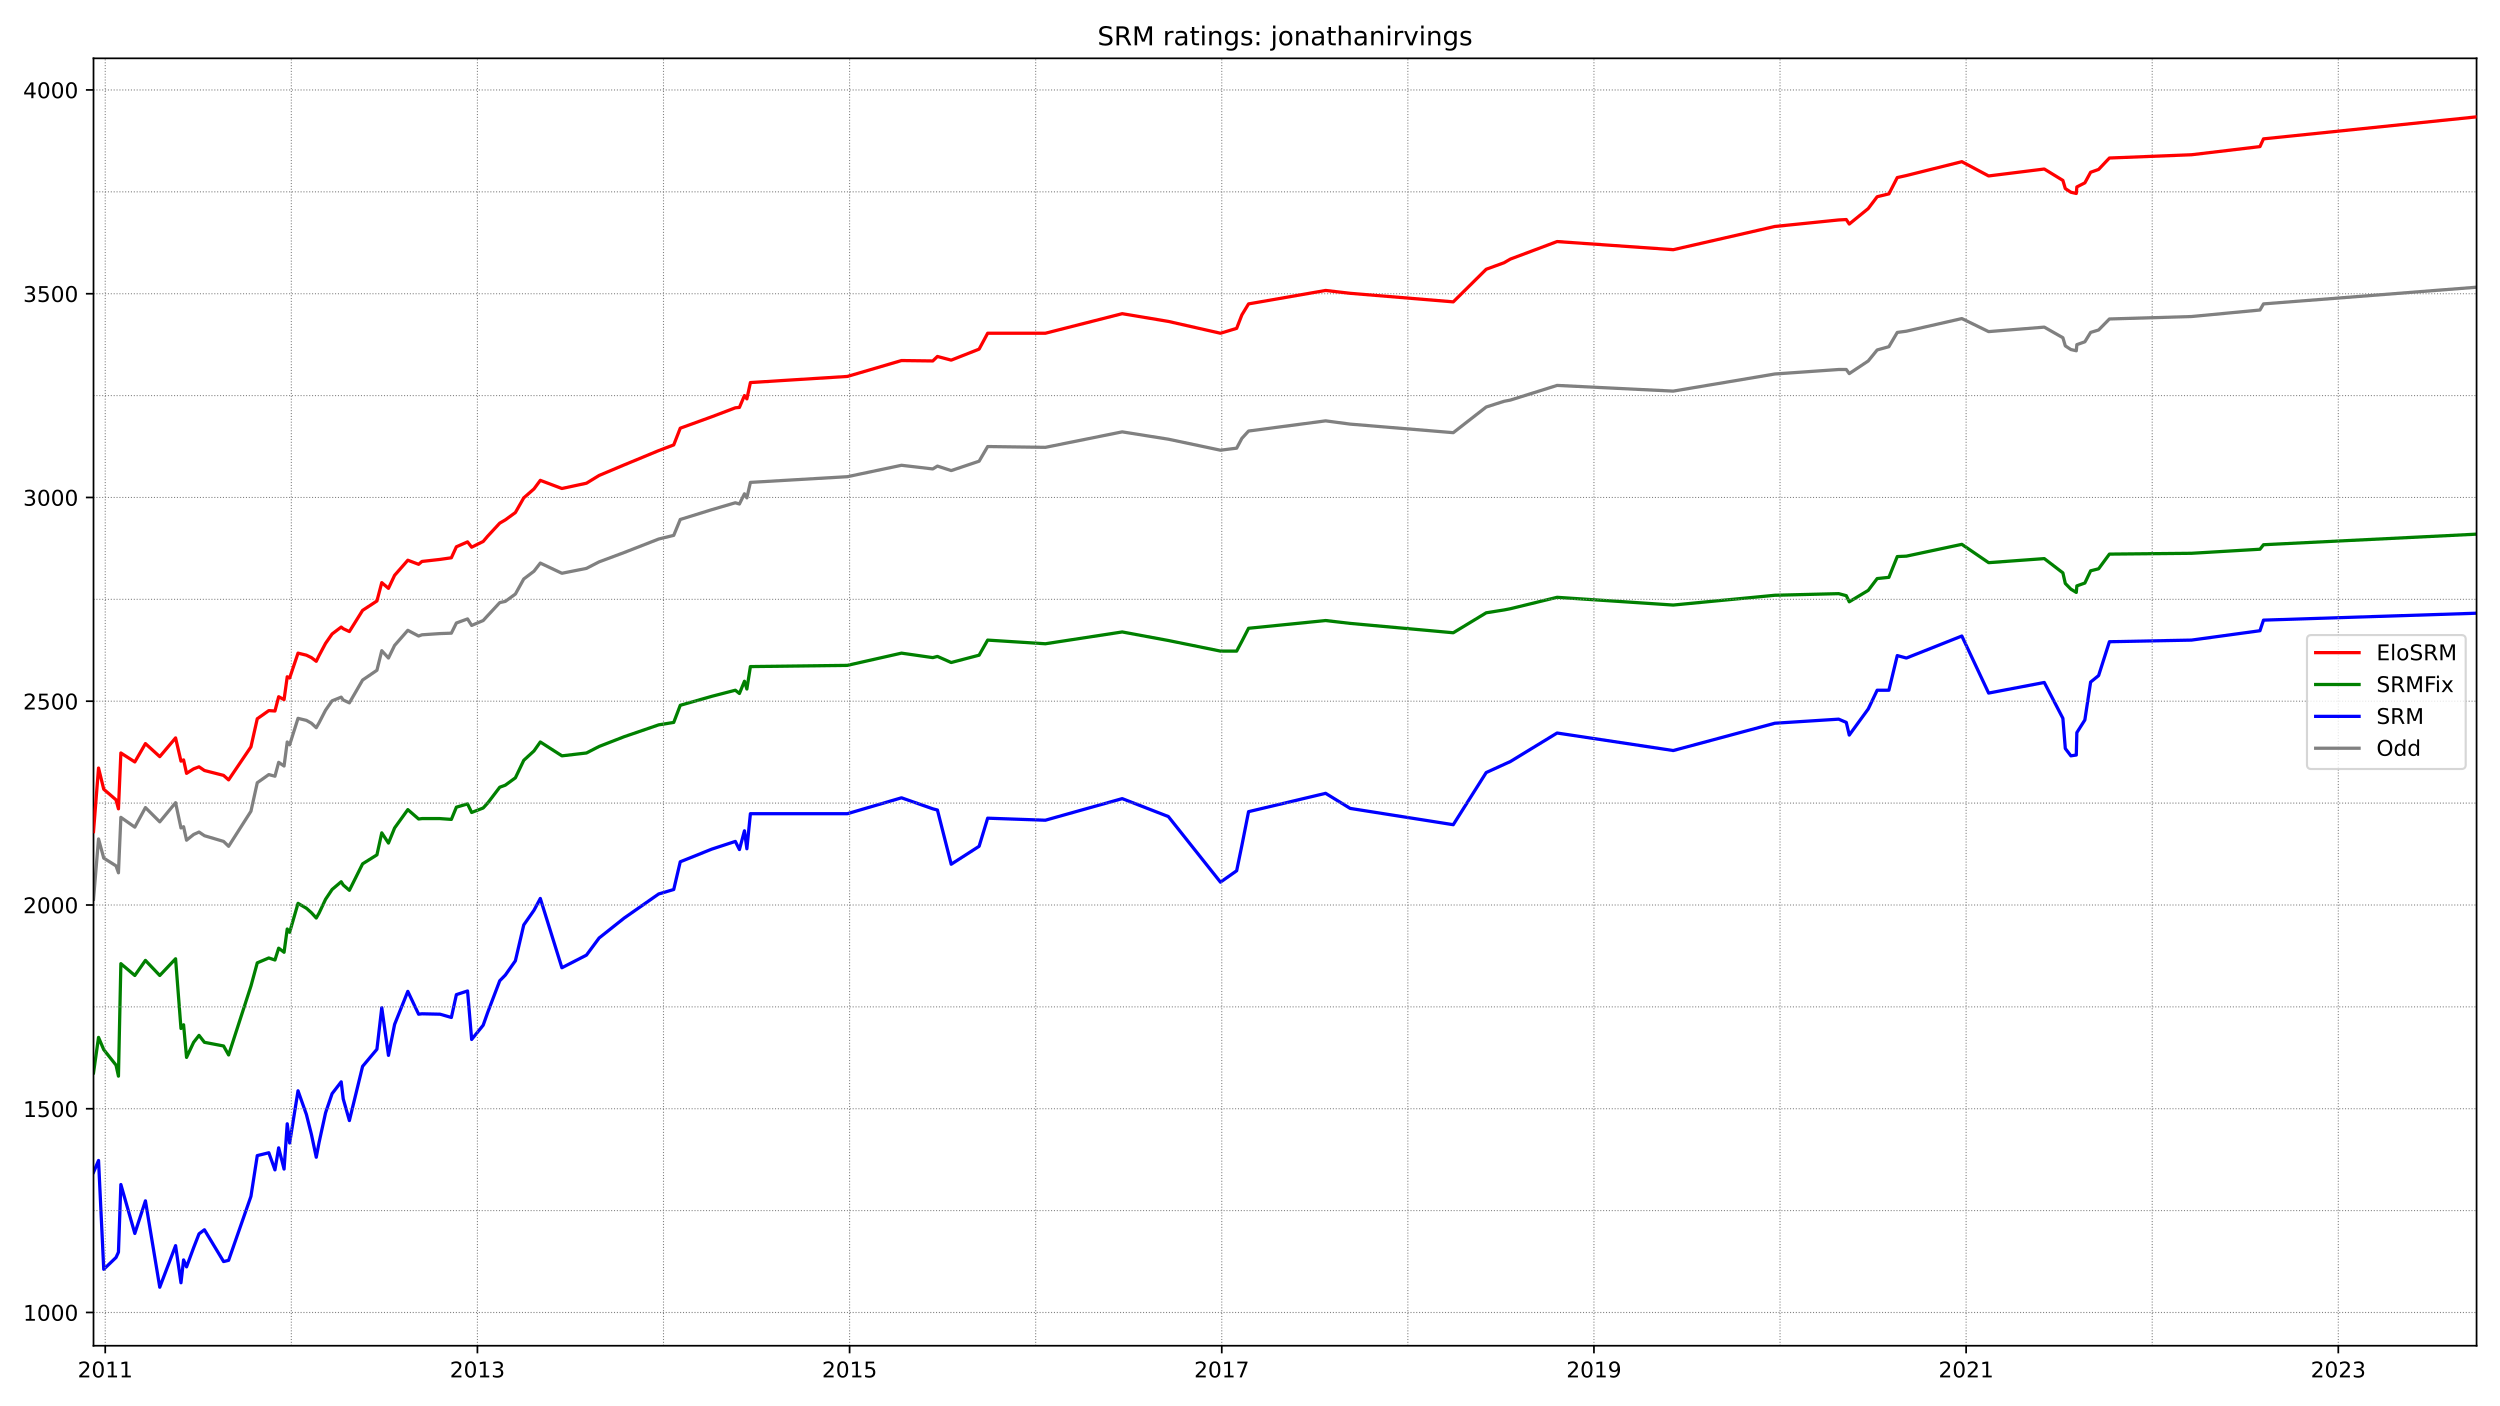 <?xml version="1.0" encoding="utf-8" standalone="no"?>
<!DOCTYPE svg PUBLIC "-//W3C//DTD SVG 1.1//EN"
  "http://www.w3.org/Graphics/SVG/1.1/DTD/svg11.dtd">
<!-- Created with matplotlib (https://matplotlib.org/) -->
<svg height="648pt" version="1.1" viewBox="0 0 1152 648" width="1152pt" xmlns="http://www.w3.org/2000/svg" xmlns:xlink="http://www.w3.org/1999/xlink">
 <defs>
  <style type="text/css">*{stroke-linecap:butt;stroke-linejoin:round;}</style>
 </defs>
 <g id="figure_1">
  <g id="patch_1">
   <path d="M 0 648 
L 1152 648 
L 1152 0 
L 0 0 
z
" style="fill:#ffffff;"/>
  </g>
  <g id="axes_1">
   <g id="patch_2">
    <path d="M 43.09 620.12 
L 1141.2 620.12 
L 1141.2 26.88 
L 43.09 26.88 
z
" style="fill:#ffffff;"/>
   </g>
   <g id="line2d_1">
    <path clip-path="url(#p633b535209)" d="M 43.09 414.386 
L 45.405 386.595 
L 47.806 395.42 
L 53.466 398.988 
L 54.58 402.181 
L 55.695 376.642 
L 62.126 381.149 
L 67.014 372.135 
L 73.617 378.708 
L 80.906 369.882 
L 83.392 381.525 
L 84.593 380.961 
L 85.965 387.158 
L 89.223 384.529 
L 91.71 383.402 
L 94.197 385.092 
L 103.029 387.721 
L 105.344 389.975 
L 115.634 373.825 
L 118.55 360.681 
L 123.866 356.925 
L 126.696 357.676 
L 128.411 351.292 
L 130.898 352.982 
L 132.355 341.903 
L 133.47 343.217 
L 137.329 331.011 
L 141.188 331.95 
L 143.503 333.265 
L 145.732 335.33 
L 147.019 333.077 
L 150.02 327.256 
L 153.021 322.937 
L 157.223 321.247 
L 158.166 322.561 
L 160.996 323.876 
L 167.084 313.36 
L 173.687 308.853 
L 175.916 299.84 
L 179.003 303.22 
L 181.833 297.398 
L 187.921 290.45 
L 192.895 293.079 
L 194.438 292.516 
L 202.756 291.953 
L 207.987 291.765 
L 210.302 287.07 
L 215.447 285.193 
L 217.333 288.197 
L 222.65 285.944 
L 224.708 283.69 
L 230.281 277.681 
L 232.854 277.118 
L 237.484 273.738 
L 241.343 266.79 
L 246.059 263.222 
L 248.975 259.466 
L 258.922 264.161 
L 270.241 261.908 
L 276.072 258.903 
L 287.648 254.584 
L 303.512 248.387 
L 310.457 246.697 
L 313.459 239.374 
L 327.95 234.867 
L 338.841 231.675 
L 340.727 232.238 
L 343.042 227.544 
L 344.157 229.421 
L 345.786 222.286 
L 390.462 219.657 
L 415.415 214.399 
L 429.821 216.089 
L 431.965 214.774 
L 438.31 216.84 
L 451.173 212.521 
L 455.117 205.761 
L 481.699 206.136 
L 517.114 199.001 
L 538.38 202.381 
L 562.39 207.451 
L 569.85 206.512 
L 572.251 202.005 
L 575.338 198.625 
L 610.838 193.931 
L 622.157 195.433 
L 669.663 199.376 
L 684.84 187.546 
L 693.072 184.917 
L 695.988 184.354 
L 717.511 177.594 
L 771.019 180.223 
L 817.838 172.336 
L 847.25 170.27 
L 850.766 170.27 
L 852.138 172.148 
L 860.884 166.327 
L 865 161.257 
L 870.403 159.754 
L 874.261 153.182 
L 878.463 152.619 
L 904.016 146.797 
L 916.364 152.806 
L 942.004 150.741 
L 950.579 155.623 
L 951.693 159.379 
L 954.266 161.069 
L 956.753 161.632 
L 957.01 158.815 
L 960.697 157.501 
L 963.355 153.182 
L 967.042 152.055 
L 972.016 146.985 
L 1009.832 145.858 
L 1041.387 142.854 
L 1043.017 140.037 
L 1141.2 132.338 
" style="fill:none;stroke:#808080;stroke-linecap:square;stroke-width:1.5;"/>
   </g>
   <g id="line2d_2">
    <path clip-path="url(#p633b535209)" d="M 43.09 540.2 
L 45.405 534.754 
L 47.806 584.892 
L 53.466 579.446 
L 54.58 577.005 
L 55.695 545.834 
L 62.126 568.367 
L 67.014 553.345 
L 73.617 593.155 
L 80.906 574.001 
L 83.392 591.089 
L 84.593 580.573 
L 85.965 583.765 
L 89.223 574.94 
L 91.71 568.555 
L 94.197 566.677 
L 103.029 581.324 
L 105.344 580.761 
L 115.634 551.279 
L 118.55 532.501 
L 123.866 531.187 
L 126.696 539.073 
L 128.411 528.933 
L 130.898 538.698 
L 132.355 517.854 
L 133.47 526.68 
L 137.329 502.644 
L 141.188 513.535 
L 143.503 522.736 
L 145.732 533.252 
L 147.019 526.492 
L 150.02 512.784 
L 153.021 503.958 
L 157.223 498.513 
L 158.166 506.399 
L 160.996 516.352 
L 167.084 491.377 
L 173.687 483.49 
L 175.916 464.336 
L 179.003 486.307 
L 181.833 472.035 
L 187.921 456.825 
L 192.895 467.341 
L 194.438 467.153 
L 202.756 467.341 
L 207.987 468.843 
L 210.302 458.327 
L 215.447 456.637 
L 217.333 478.983 
L 222.65 472.411 
L 224.708 466.59 
L 230.281 451.943 
L 232.854 449.314 
L 237.484 442.741 
L 241.343 426.217 
L 246.059 419.456 
L 248.975 414.011 
L 258.922 445.934 
L 270.241 440.112 
L 276.072 432.226 
L 287.648 423.024 
L 303.512 411.945 
L 310.457 409.88 
L 313.459 397.11 
L 327.95 391.289 
L 338.841 387.721 
L 340.727 391.477 
L 343.042 382.839 
L 344.157 391.101 
L 345.786 374.952 
L 390.462 374.952 
L 415.415 367.629 
L 429.821 372.699 
L 431.965 373.262 
L 438.31 398.237 
L 451.173 389.975 
L 455.117 377.018 
L 481.699 377.957 
L 517.114 368.004 
L 538.38 376.267 
L 562.39 406.5 
L 569.85 401.242 
L 572.251 389.599 
L 575.338 374.013 
L 610.838 365.563 
L 622.157 372.511 
L 669.663 380.022 
L 684.84 355.986 
L 693.072 352.231 
L 695.988 350.916 
L 717.511 337.771 
L 771.019 345.846 
L 817.838 333.265 
L 847.25 331.387 
L 850.766 332.889 
L 852.138 338.71 
L 860.884 326.692 
L 865 318.054 
L 870.403 318.054 
L 874.261 302.093 
L 878.463 303.22 
L 904.016 293.079 
L 916.364 319.369 
L 942.004 314.486 
L 950.579 331.011 
L 951.693 344.907 
L 954.266 348.287 
L 956.753 347.912 
L 957.01 337.584 
L 960.697 331.762 
L 963.355 314.299 
L 967.042 311.294 
L 972.016 295.708 
L 1009.832 294.957 
L 1041.387 290.638 
L 1043.017 285.756 
L 1141.2 282.564 
" style="fill:none;stroke:#0000ff;stroke-linecap:square;stroke-width:1.5;"/>
   </g>
   <g id="matplotlib.axis_1">
    <g id="xtick_1">
     <g id="line2d_3">
      <defs>
       <path d="M 0 0 
L 0 3.5 
" id="mef8e10a428" style="stroke:#000000;stroke-width:0.8;"/>
      </defs>
      <g>
       <use style="stroke:#000000;stroke-width:0.8;" x="48.492" xlink:href="#mef8e10a428" y="620.12"/>
      </g>
     </g>
     <g id="text_1">
      <!-- 2011 -->
      <g transform="translate(35.767 634.718)scale(0.1 -0.1)">
       <defs>
        <path d="M 19.188 8.297 
L 53.609 8.297 
L 53.609 0 
L 7.328 0 
L 7.328 8.297 
Q 12.938 14.109 22.625 23.891 
Q 32.328 33.688 34.812 36.531 
Q 39.547 41.844 41.422 45.531 
Q 43.312 49.219 43.312 52.781 
Q 43.312 58.594 39.234 62.25 
Q 35.156 65.922 28.609 65.922 
Q 23.969 65.922 18.812 64.312 
Q 13.672 62.703 7.812 59.422 
L 7.812 69.391 
Q 13.766 71.781 18.938 73 
Q 24.125 74.219 28.422 74.219 
Q 39.75 74.219 46.484 68.547 
Q 53.219 62.891 53.219 53.422 
Q 53.219 48.922 51.531 44.891 
Q 49.859 40.875 45.406 35.406 
Q 44.188 33.984 37.641 27.219 
Q 31.109 20.453 19.188 8.297 
z
" id="DejaVuSans-50"/>
        <path d="M 31.781 66.406 
Q 24.172 66.406 20.328 58.906 
Q 16.5 51.422 16.5 36.375 
Q 16.5 21.391 20.328 13.891 
Q 24.172 6.391 31.781 6.391 
Q 39.453 6.391 43.281 13.891 
Q 47.125 21.391 47.125 36.375 
Q 47.125 51.422 43.281 58.906 
Q 39.453 66.406 31.781 66.406 
z
M 31.781 74.219 
Q 44.047 74.219 50.516 64.516 
Q 56.984 54.828 56.984 36.375 
Q 56.984 17.969 50.516 8.266 
Q 44.047 -1.422 31.781 -1.422 
Q 19.531 -1.422 13.062 8.266 
Q 6.594 17.969 6.594 36.375 
Q 6.594 54.828 13.062 64.516 
Q 19.531 74.219 31.781 74.219 
z
" id="DejaVuSans-48"/>
        <path d="M 12.406 8.297 
L 28.516 8.297 
L 28.516 63.922 
L 10.984 60.406 
L 10.984 69.391 
L 28.422 72.906 
L 38.281 72.906 
L 38.281 8.297 
L 54.391 8.297 
L 54.391 0 
L 12.406 0 
z
" id="DejaVuSans-49"/>
       </defs>
       <use xlink:href="#DejaVuSans-50"/>
       <use x="63.623" xlink:href="#DejaVuSans-48"/>
       <use x="127.246" xlink:href="#DejaVuSans-49"/>
       <use x="190.869" xlink:href="#DejaVuSans-49"/>
      </g>
     </g>
    </g>
    <g id="xtick_2">
     <g id="line2d_4">
      <g>
       <use style="stroke:#000000;stroke-width:0.8;" x="219.992" xlink:href="#mef8e10a428" y="620.12"/>
      </g>
     </g>
     <g id="text_2">
      <!-- 2013 -->
      <g transform="translate(207.267 634.718)scale(0.1 -0.1)">
       <defs>
        <path d="M 40.578 39.312 
Q 47.656 37.797 51.625 33 
Q 55.609 28.219 55.609 21.188 
Q 55.609 10.406 48.188 4.484 
Q 40.766 -1.422 27.094 -1.422 
Q 22.516 -1.422 17.656 -0.516 
Q 12.797 0.391 7.625 2.203 
L 7.625 11.719 
Q 11.719 9.328 16.594 8.109 
Q 21.484 6.891 26.812 6.891 
Q 36.078 6.891 40.938 10.547 
Q 45.797 14.203 45.797 21.188 
Q 45.797 27.641 41.281 31.266 
Q 36.766 34.906 28.719 34.906 
L 20.219 34.906 
L 20.219 43.016 
L 29.109 43.016 
Q 36.375 43.016 40.234 45.922 
Q 44.094 48.828 44.094 54.297 
Q 44.094 59.906 40.109 62.906 
Q 36.141 65.922 28.719 65.922 
Q 24.656 65.922 20.016 65.031 
Q 15.375 64.156 9.812 62.312 
L 9.812 71.094 
Q 15.438 72.656 20.344 73.438 
Q 25.25 74.219 29.594 74.219 
Q 40.828 74.219 47.359 69.109 
Q 53.906 64.016 53.906 55.328 
Q 53.906 49.266 50.438 45.094 
Q 46.969 40.922 40.578 39.312 
z
" id="DejaVuSans-51"/>
       </defs>
       <use xlink:href="#DejaVuSans-50"/>
       <use x="63.623" xlink:href="#DejaVuSans-48"/>
       <use x="127.246" xlink:href="#DejaVuSans-49"/>
       <use x="190.869" xlink:href="#DejaVuSans-51"/>
      </g>
     </g>
    </g>
    <g id="xtick_3">
     <g id="line2d_5">
      <g>
       <use style="stroke:#000000;stroke-width:0.8;" x="391.491" xlink:href="#mef8e10a428" y="620.12"/>
      </g>
     </g>
     <g id="text_3">
      <!-- 2015 -->
      <g transform="translate(378.766 634.718)scale(0.1 -0.1)">
       <defs>
        <path d="M 10.797 72.906 
L 49.516 72.906 
L 49.516 64.594 
L 19.828 64.594 
L 19.828 46.734 
Q 21.969 47.469 24.109 47.828 
Q 26.266 48.188 28.422 48.188 
Q 40.625 48.188 47.75 41.5 
Q 54.891 34.812 54.891 23.391 
Q 54.891 11.625 47.562 5.094 
Q 40.234 -1.422 26.906 -1.422 
Q 22.312 -1.422 17.547 -0.641 
Q 12.797 0.141 7.719 1.703 
L 7.719 11.625 
Q 12.109 9.234 16.797 8.062 
Q 21.484 6.891 26.703 6.891 
Q 35.156 6.891 40.078 11.328 
Q 45.016 15.766 45.016 23.391 
Q 45.016 31 40.078 35.438 
Q 35.156 39.891 26.703 39.891 
Q 22.75 39.891 18.812 39.016 
Q 14.891 38.141 10.797 36.281 
z
" id="DejaVuSans-53"/>
       </defs>
       <use xlink:href="#DejaVuSans-50"/>
       <use x="63.623" xlink:href="#DejaVuSans-48"/>
       <use x="127.246" xlink:href="#DejaVuSans-49"/>
       <use x="190.869" xlink:href="#DejaVuSans-53"/>
      </g>
     </g>
    </g>
    <g id="xtick_4">
     <g id="line2d_6">
      <g>
       <use style="stroke:#000000;stroke-width:0.8;" x="562.99" xlink:href="#mef8e10a428" y="620.12"/>
      </g>
     </g>
     <g id="text_4">
      <!-- 2017 -->
      <g transform="translate(550.265 634.718)scale(0.1 -0.1)">
       <defs>
        <path d="M 8.203 72.906 
L 55.078 72.906 
L 55.078 68.703 
L 28.609 0 
L 18.312 0 
L 43.219 64.594 
L 8.203 64.594 
z
" id="DejaVuSans-55"/>
       </defs>
       <use xlink:href="#DejaVuSans-50"/>
       <use x="63.623" xlink:href="#DejaVuSans-48"/>
       <use x="127.246" xlink:href="#DejaVuSans-49"/>
       <use x="190.869" xlink:href="#DejaVuSans-55"/>
      </g>
     </g>
    </g>
    <g id="xtick_5">
     <g id="line2d_7">
      <g>
       <use style="stroke:#000000;stroke-width:0.8;" x="734.489" xlink:href="#mef8e10a428" y="620.12"/>
      </g>
     </g>
     <g id="text_5">
      <!-- 2019 -->
      <g transform="translate(721.764 634.718)scale(0.1 -0.1)">
       <defs>
        <path d="M 10.984 1.516 
L 10.984 10.5 
Q 14.703 8.734 18.5 7.812 
Q 22.312 6.891 25.984 6.891 
Q 35.75 6.891 40.891 13.453 
Q 46.047 20.016 46.781 33.406 
Q 43.953 29.203 39.594 26.953 
Q 35.25 24.703 29.984 24.703 
Q 19.047 24.703 12.672 31.312 
Q 6.297 37.938 6.297 49.422 
Q 6.297 60.641 12.938 67.422 
Q 19.578 74.219 30.609 74.219 
Q 43.266 74.219 49.922 64.516 
Q 56.594 54.828 56.594 36.375 
Q 56.594 19.141 48.406 8.859 
Q 40.234 -1.422 26.422 -1.422 
Q 22.703 -1.422 18.891 -0.688 
Q 15.094 0.047 10.984 1.516 
z
M 30.609 32.422 
Q 37.25 32.422 41.125 36.953 
Q 45.016 41.5 45.016 49.422 
Q 45.016 57.281 41.125 61.844 
Q 37.25 66.406 30.609 66.406 
Q 23.969 66.406 20.094 61.844 
Q 16.219 57.281 16.219 49.422 
Q 16.219 41.5 20.094 36.953 
Q 23.969 32.422 30.609 32.422 
z
" id="DejaVuSans-57"/>
       </defs>
       <use xlink:href="#DejaVuSans-50"/>
       <use x="63.623" xlink:href="#DejaVuSans-48"/>
       <use x="127.246" xlink:href="#DejaVuSans-49"/>
       <use x="190.869" xlink:href="#DejaVuSans-57"/>
      </g>
     </g>
    </g>
    <g id="xtick_6">
     <g id="line2d_8">
      <g>
       <use style="stroke:#000000;stroke-width:0.8;" x="905.989" xlink:href="#mef8e10a428" y="620.12"/>
      </g>
     </g>
     <g id="text_6">
      <!-- 2021 -->
      <g transform="translate(893.264 634.718)scale(0.1 -0.1)">
       <use xlink:href="#DejaVuSans-50"/>
       <use x="63.623" xlink:href="#DejaVuSans-48"/>
       <use x="127.246" xlink:href="#DejaVuSans-50"/>
       <use x="190.869" xlink:href="#DejaVuSans-49"/>
      </g>
     </g>
    </g>
    <g id="xtick_7">
     <g id="line2d_9">
      <g>
       <use style="stroke:#000000;stroke-width:0.8;" x="1077.488" xlink:href="#mef8e10a428" y="620.12"/>
      </g>
     </g>
     <g id="text_7">
      <!-- 2023 -->
      <g transform="translate(1064.763 634.718)scale(0.1 -0.1)">
       <use xlink:href="#DejaVuSans-50"/>
       <use x="63.623" xlink:href="#DejaVuSans-48"/>
       <use x="127.246" xlink:href="#DejaVuSans-50"/>
       <use x="190.869" xlink:href="#DejaVuSans-51"/>
      </g>
     </g>
    </g>
   </g>
   <g id="matplotlib.axis_2">
    <g id="ytick_1">
     <g id="line2d_10">
      <defs>
       <path d="M 0 0 
L -3.5 0 
" id="m7d82affe97" style="stroke:#000000;stroke-width:0.8;"/>
      </defs>
      <g>
       <use style="stroke:#000000;stroke-width:0.8;" x="43.09" xlink:href="#m7d82affe97" y="604.797"/>
      </g>
     </g>
     <g id="text_8">
      <!-- 1000 -->
      <g transform="translate(10.64 608.596)scale(0.1 -0.1)">
       <use xlink:href="#DejaVuSans-49"/>
       <use x="63.623" xlink:href="#DejaVuSans-48"/>
       <use x="127.246" xlink:href="#DejaVuSans-48"/>
       <use x="190.869" xlink:href="#DejaVuSans-48"/>
      </g>
     </g>
    </g>
    <g id="ytick_2">
     <g id="line2d_11">
      <g>
       <use style="stroke:#000000;stroke-width:0.8;" x="43.09" xlink:href="#m7d82affe97" y="510.906"/>
      </g>
     </g>
     <g id="text_9">
      <!-- 1500 -->
      <g transform="translate(10.64 514.705)scale(0.1 -0.1)">
       <use xlink:href="#DejaVuSans-49"/>
       <use x="63.623" xlink:href="#DejaVuSans-53"/>
       <use x="127.246" xlink:href="#DejaVuSans-48"/>
       <use x="190.869" xlink:href="#DejaVuSans-48"/>
      </g>
     </g>
    </g>
    <g id="ytick_3">
     <g id="line2d_12">
      <g>
       <use style="stroke:#000000;stroke-width:0.8;" x="43.09" xlink:href="#m7d82affe97" y="417.015"/>
      </g>
     </g>
     <g id="text_10">
      <!-- 2000 -->
      <g transform="translate(10.64 420.815)scale(0.1 -0.1)">
       <use xlink:href="#DejaVuSans-50"/>
       <use x="63.623" xlink:href="#DejaVuSans-48"/>
       <use x="127.246" xlink:href="#DejaVuSans-48"/>
       <use x="190.869" xlink:href="#DejaVuSans-48"/>
      </g>
     </g>
    </g>
    <g id="ytick_4">
     <g id="line2d_13">
      <g>
       <use style="stroke:#000000;stroke-width:0.8;" x="43.09" xlink:href="#m7d82affe97" y="323.124"/>
      </g>
     </g>
     <g id="text_11">
      <!-- 2500 -->
      <g transform="translate(10.64 326.924)scale(0.1 -0.1)">
       <use xlink:href="#DejaVuSans-50"/>
       <use x="63.623" xlink:href="#DejaVuSans-53"/>
       <use x="127.246" xlink:href="#DejaVuSans-48"/>
       <use x="190.869" xlink:href="#DejaVuSans-48"/>
      </g>
     </g>
    </g>
    <g id="ytick_5">
     <g id="line2d_14">
      <g>
       <use style="stroke:#000000;stroke-width:0.8;" x="43.09" xlink:href="#m7d82affe97" y="229.234"/>
      </g>
     </g>
     <g id="text_12">
      <!-- 3000 -->
      <g transform="translate(10.64 233.033)scale(0.1 -0.1)">
       <use xlink:href="#DejaVuSans-51"/>
       <use x="63.623" xlink:href="#DejaVuSans-48"/>
       <use x="127.246" xlink:href="#DejaVuSans-48"/>
       <use x="190.869" xlink:href="#DejaVuSans-48"/>
      </g>
     </g>
    </g>
    <g id="ytick_6">
     <g id="line2d_15">
      <g>
       <use style="stroke:#000000;stroke-width:0.8;" x="43.09" xlink:href="#m7d82affe97" y="135.343"/>
      </g>
     </g>
     <g id="text_13">
      <!-- 3500 -->
      <g transform="translate(10.64 139.142)scale(0.1 -0.1)">
       <use xlink:href="#DejaVuSans-51"/>
       <use x="63.623" xlink:href="#DejaVuSans-53"/>
       <use x="127.246" xlink:href="#DejaVuSans-48"/>
       <use x="190.869" xlink:href="#DejaVuSans-48"/>
      </g>
     </g>
    </g>
    <g id="ytick_7">
     <g id="line2d_16">
      <g>
       <use style="stroke:#000000;stroke-width:0.8;" x="43.09" xlink:href="#m7d82affe97" y="41.452"/>
      </g>
     </g>
     <g id="text_14">
      <!-- 4000 -->
      <g transform="translate(10.64 45.251)scale(0.1 -0.1)">
       <defs>
        <path d="M 37.797 64.312 
L 12.891 25.391 
L 37.797 25.391 
z
M 35.203 72.906 
L 47.609 72.906 
L 47.609 25.391 
L 58.016 25.391 
L 58.016 17.188 
L 47.609 17.188 
L 47.609 0 
L 37.797 0 
L 37.797 17.188 
L 4.891 17.188 
L 4.891 26.703 
z
" id="DejaVuSans-52"/>
       </defs>
       <use xlink:href="#DejaVuSans-52"/>
       <use x="63.623" xlink:href="#DejaVuSans-48"/>
       <use x="127.246" xlink:href="#DejaVuSans-48"/>
       <use x="190.869" xlink:href="#DejaVuSans-48"/>
      </g>
     </g>
    </g>
   </g>
   <g id="line2d_17">
    <path clip-path="url(#p633b535209)" d="M 43.09 494.381 
L 45.405 478.044 
L 47.806 483.678 
L 53.466 490.814 
L 54.58 495.884 
L 55.695 444.056 
L 62.126 449.502 
L 67.014 442.554 
L 73.617 449.502 
L 80.906 441.802 
L 83.392 473.913 
L 84.593 472.223 
L 85.965 487.246 
L 89.223 480.298 
L 91.71 477.105 
L 94.197 480.298 
L 103.029 481.988 
L 105.344 486.119 
L 115.634 454.384 
L 118.55 443.68 
L 123.866 441.427 
L 126.696 442.366 
L 128.411 436.92 
L 130.898 438.798 
L 132.355 428.094 
L 133.47 429.597 
L 137.329 416.264 
L 141.188 418.518 
L 143.503 420.583 
L 145.732 423.024 
L 147.019 420.771 
L 150.02 414.386 
L 153.021 409.88 
L 157.223 406.312 
L 158.166 407.814 
L 160.996 410.255 
L 167.084 398.049 
L 173.687 393.918 
L 175.916 383.778 
L 179.003 388.472 
L 181.833 381.525 
L 187.921 373.074 
L 192.895 377.393 
L 194.438 377.206 
L 202.756 377.206 
L 207.987 377.581 
L 210.302 371.948 
L 215.447 370.445 
L 217.333 374.389 
L 222.65 372.323 
L 224.708 370.07 
L 230.281 362.746 
L 232.854 361.807 
L 237.484 358.427 
L 241.343 350.353 
L 246.059 346.034 
L 248.975 341.903 
L 258.922 348.287 
L 270.241 346.973 
L 276.072 343.968 
L 287.648 339.461 
L 303.512 334.016 
L 310.457 332.889 
L 313.459 325.002 
L 327.95 320.871 
L 338.841 318.054 
L 340.727 319.557 
L 343.042 313.923 
L 344.157 317.491 
L 345.786 307.163 
L 390.462 306.6 
L 415.415 300.966 
L 429.821 303.032 
L 431.965 302.468 
L 438.31 305.285 
L 451.173 301.905 
L 455.117 294.957 
L 481.699 296.647 
L 517.114 291.202 
L 538.38 295.145 
L 562.39 300.027 
L 569.85 300.027 
L 572.251 295.521 
L 575.338 289.512 
L 610.838 285.944 
L 622.157 287.258 
L 669.663 291.577 
L 684.84 282.376 
L 693.072 281.061 
L 695.988 280.498 
L 717.511 275.24 
L 771.019 278.808 
L 817.838 274.301 
L 847.25 273.55 
L 850.766 274.489 
L 852.138 277.306 
L 860.884 272.048 
L 865 266.602 
L 870.403 266.039 
L 874.261 256.462 
L 878.463 256.274 
L 904.016 250.828 
L 916.364 259.279 
L 942.004 257.401 
L 950.579 263.973 
L 951.693 268.856 
L 954.266 271.484 
L 956.753 272.987 
L 957.01 269.982 
L 960.697 268.668 
L 963.355 263.034 
L 967.042 262.095 
L 972.016 255.335 
L 1009.832 254.96 
L 1041.387 253.082 
L 1043.017 251.016 
L 1141.2 246.134 
" style="fill:none;stroke:#008000;stroke-linecap:square;stroke-width:1.5;"/>
   </g>
   <g id="line2d_18">
    <path clip-path="url(#p633b535209)" d="M 43.09 604.797 
L 1141.2 604.797 
" style="fill:none;stroke:#808080;stroke-dasharray:0.5,0.825;stroke-dashoffset:0;stroke-width:0.5;"/>
   </g>
   <g id="line2d_19">
    <path clip-path="url(#p633b535209)" d="M 43.09 557.852 
L 1141.2 557.852 
" style="fill:none;stroke:#808080;stroke-dasharray:0.5,0.825;stroke-dashoffset:0;stroke-width:0.5;"/>
   </g>
   <g id="line2d_20">
    <path clip-path="url(#p633b535209)" d="M 43.09 510.906 
L 1141.2 510.906 
" style="fill:none;stroke:#808080;stroke-dasharray:0.5,0.825;stroke-dashoffset:0;stroke-width:0.5;"/>
   </g>
   <g id="line2d_21">
    <path clip-path="url(#p633b535209)" d="M 43.09 463.961 
L 1141.2 463.961 
" style="fill:none;stroke:#808080;stroke-dasharray:0.5,0.825;stroke-dashoffset:0;stroke-width:0.5;"/>
   </g>
   <g id="line2d_22">
    <path clip-path="url(#p633b535209)" d="M 43.09 417.015 
L 1141.2 417.015 
" style="fill:none;stroke:#808080;stroke-dasharray:0.5,0.825;stroke-dashoffset:0;stroke-width:0.5;"/>
   </g>
   <g id="line2d_23">
    <path clip-path="url(#p633b535209)" d="M 43.09 370.07 
L 1141.2 370.07 
" style="fill:none;stroke:#808080;stroke-dasharray:0.5,0.825;stroke-dashoffset:0;stroke-width:0.5;"/>
   </g>
   <g id="line2d_24">
    <path clip-path="url(#p633b535209)" d="M 43.09 323.124 
L 1141.2 323.124 
" style="fill:none;stroke:#808080;stroke-dasharray:0.5,0.825;stroke-dashoffset:0;stroke-width:0.5;"/>
   </g>
   <g id="line2d_25">
    <path clip-path="url(#p633b535209)" d="M 43.09 276.179 
L 1141.2 276.179 
" style="fill:none;stroke:#808080;stroke-dasharray:0.5,0.825;stroke-dashoffset:0;stroke-width:0.5;"/>
   </g>
   <g id="line2d_26">
    <path clip-path="url(#p633b535209)" d="M 43.09 229.234 
L 1141.2 229.234 
" style="fill:none;stroke:#808080;stroke-dasharray:0.5,0.825;stroke-dashoffset:0;stroke-width:0.5;"/>
   </g>
   <g id="line2d_27">
    <path clip-path="url(#p633b535209)" d="M 43.09 182.288 
L 1141.2 182.288 
" style="fill:none;stroke:#808080;stroke-dasharray:0.5,0.825;stroke-dashoffset:0;stroke-width:0.5;"/>
   </g>
   <g id="line2d_28">
    <path clip-path="url(#p633b535209)" d="M 43.09 135.343 
L 1141.2 135.343 
" style="fill:none;stroke:#808080;stroke-dasharray:0.5,0.825;stroke-dashoffset:0;stroke-width:0.5;"/>
   </g>
   <g id="line2d_29">
    <path clip-path="url(#p633b535209)" d="M 43.09 88.397 
L 1141.2 88.397 
" style="fill:none;stroke:#808080;stroke-dasharray:0.5,0.825;stroke-dashoffset:0;stroke-width:0.5;"/>
   </g>
   <g id="line2d_30">
    <path clip-path="url(#p633b535209)" d="M 43.09 41.452 
L 1141.2 41.452 
" style="fill:none;stroke:#808080;stroke-dasharray:0.5,0.825;stroke-dashoffset:0;stroke-width:0.5;"/>
   </g>
   <g id="line2d_31">
    <path clip-path="url(#p633b535209)" d="M 48.492 620.12 
L 48.492 26.88 
" style="fill:none;stroke:#808080;stroke-dasharray:0.5,0.825;stroke-dashoffset:0;stroke-width:0.5;"/>
   </g>
   <g id="line2d_32">
    <path clip-path="url(#p633b535209)" d="M 134.242 620.12 
L 134.242 26.88 
" style="fill:none;stroke:#808080;stroke-dasharray:0.5,0.825;stroke-dashoffset:0;stroke-width:0.5;"/>
   </g>
   <g id="line2d_33">
    <path clip-path="url(#p633b535209)" d="M 219.992 620.12 
L 219.992 26.88 
" style="fill:none;stroke:#808080;stroke-dasharray:0.5,0.825;stroke-dashoffset:0;stroke-width:0.5;"/>
   </g>
   <g id="line2d_34">
    <path clip-path="url(#p633b535209)" d="M 305.741 620.12 
L 305.741 26.88 
" style="fill:none;stroke:#808080;stroke-dasharray:0.5,0.825;stroke-dashoffset:0;stroke-width:0.5;"/>
   </g>
   <g id="line2d_35">
    <path clip-path="url(#p633b535209)" d="M 391.491 620.12 
L 391.491 26.88 
" style="fill:none;stroke:#808080;stroke-dasharray:0.5,0.825;stroke-dashoffset:0;stroke-width:0.5;"/>
   </g>
   <g id="line2d_36">
    <path clip-path="url(#p633b535209)" d="M 477.24 620.12 
L 477.24 26.88 
" style="fill:none;stroke:#808080;stroke-dasharray:0.5,0.825;stroke-dashoffset:0;stroke-width:0.5;"/>
   </g>
   <g id="line2d_37">
    <path clip-path="url(#p633b535209)" d="M 562.99 620.12 
L 562.99 26.88 
" style="fill:none;stroke:#808080;stroke-dasharray:0.5,0.825;stroke-dashoffset:0;stroke-width:0.5;"/>
   </g>
   <g id="line2d_38">
    <path clip-path="url(#p633b535209)" d="M 648.74 620.12 
L 648.74 26.88 
" style="fill:none;stroke:#808080;stroke-dasharray:0.5,0.825;stroke-dashoffset:0;stroke-width:0.5;"/>
   </g>
   <g id="line2d_39">
    <path clip-path="url(#p633b535209)" d="M 734.489 620.12 
L 734.489 26.88 
" style="fill:none;stroke:#808080;stroke-dasharray:0.5,0.825;stroke-dashoffset:0;stroke-width:0.5;"/>
   </g>
   <g id="line2d_40">
    <path clip-path="url(#p633b535209)" d="M 820.239 620.12 
L 820.239 26.88 
" style="fill:none;stroke:#808080;stroke-dasharray:0.5,0.825;stroke-dashoffset:0;stroke-width:0.5;"/>
   </g>
   <g id="line2d_41">
    <path clip-path="url(#p633b535209)" d="M 905.989 620.12 
L 905.989 26.88 
" style="fill:none;stroke:#808080;stroke-dasharray:0.5,0.825;stroke-dashoffset:0;stroke-width:0.5;"/>
   </g>
   <g id="line2d_42">
    <path clip-path="url(#p633b535209)" d="M 991.738 620.12 
L 991.738 26.88 
" style="fill:none;stroke:#808080;stroke-dasharray:0.5,0.825;stroke-dashoffset:0;stroke-width:0.5;"/>
   </g>
   <g id="line2d_43">
    <path clip-path="url(#p633b535209)" d="M 1077.488 620.12 
L 1077.488 26.88 
" style="fill:none;stroke:#808080;stroke-dasharray:0.5,0.825;stroke-dashoffset:0;stroke-width:0.5;"/>
   </g>
   <g id="patch_3">
    <path d="M 43.09 620.12 
L 43.09 26.88 
" style="fill:none;stroke:#000000;stroke-linecap:square;stroke-linejoin:miter;stroke-width:0.8;"/>
   </g>
   <g id="patch_4">
    <path d="M 1141.2 620.12 
L 1141.2 26.88 
" style="fill:none;stroke:#000000;stroke-linecap:square;stroke-linejoin:miter;stroke-width:0.8;"/>
   </g>
   <g id="patch_5">
    <path d="M 43.09 620.12 
L 1141.2 620.12 
" style="fill:none;stroke:#000000;stroke-linecap:square;stroke-linejoin:miter;stroke-width:0.8;"/>
   </g>
   <g id="patch_6">
    <path d="M 43.09 26.88 
L 1141.2 26.88 
" style="fill:none;stroke:#000000;stroke-linecap:square;stroke-linejoin:miter;stroke-width:0.8;"/>
   </g>
   <g id="line2d_44">
    <path clip-path="url(#p633b535209)" d="M 43.09 383.215 
L 45.405 353.921 
L 47.806 363.685 
L 53.466 368.568 
L 54.58 372.699 
L 55.695 346.973 
L 62.126 351.104 
L 67.014 342.654 
L 73.617 348.663 
L 80.906 340.025 
L 83.392 350.728 
L 84.593 350.165 
L 85.965 356.362 
L 89.223 354.296 
L 91.71 353.357 
L 94.197 355.047 
L 103.029 357.301 
L 105.344 359.366 
L 115.634 344.156 
L 118.55 331.199 
L 123.866 327.443 
L 126.696 327.631 
L 128.411 321.059 
L 130.898 322.373 
L 132.355 311.858 
L 133.47 312.421 
L 137.329 300.966 
L 141.188 301.905 
L 143.503 303.032 
L 145.732 304.722 
L 147.019 302.093 
L 150.02 296.459 
L 153.021 292.14 
L 157.223 288.948 
L 158.166 289.699 
L 160.996 291.014 
L 167.084 281.249 
L 173.687 276.93 
L 175.916 268.48 
L 179.003 271.109 
L 181.833 265.1 
L 187.921 258.152 
L 192.895 260.03 
L 194.438 258.715 
L 202.756 257.776 
L 207.987 257.025 
L 210.302 251.955 
L 215.447 249.702 
L 217.333 252.143 
L 222.65 249.514 
L 224.708 247.073 
L 230.281 241.064 
L 232.854 239.562 
L 237.484 236.182 
L 241.343 229.421 
L 246.059 225.29 
L 248.975 221.347 
L 258.922 225.102 
L 270.241 222.661 
L 276.072 219.093 
L 287.648 214.211 
L 303.512 207.639 
L 310.457 205.01 
L 313.459 197.311 
L 327.95 192.053 
L 338.841 187.922 
L 340.727 187.734 
L 343.042 182.288 
L 344.157 183.79 
L 345.786 176.279 
L 390.462 173.462 
L 415.415 166.139 
L 429.821 166.327 
L 431.965 164.261 
L 438.31 165.951 
L 451.173 160.881 
L 455.117 153.558 
L 481.699 153.558 
L 517.114 144.544 
L 538.38 148.112 
L 562.39 153.558 
L 569.85 151.304 
L 572.251 145.107 
L 575.338 140.037 
L 610.838 133.84 
L 622.157 135.155 
L 669.663 139.098 
L 684.84 124.076 
L 693.072 121.071 
L 695.988 119.381 
L 717.511 111.307 
L 771.019 115.062 
L 817.838 104.359 
L 847.25 101.354 
L 850.766 101.166 
L 852.138 103.232 
L 860.884 96.096 
L 865 90.651 
L 870.403 89.336 
L 874.261 81.825 
L 878.463 80.886 
L 904.016 74.501 
L 916.364 81.074 
L 942.004 77.882 
L 950.579 83.139 
L 951.693 86.895 
L 954.266 88.585 
L 956.753 89.148 
L 957.01 86.144 
L 960.697 84.266 
L 963.355 79.384 
L 967.042 78.069 
L 972.016 72.811 
L 1009.832 71.309 
L 1041.387 67.554 
L 1043.017 63.986 
L 1141.2 53.845 
" style="fill:none;stroke:#ff0000;stroke-linecap:square;stroke-width:1.5;"/>
   </g>
   <g id="text_15">
    <!-- SRM ratings: jonathanirvings -->
    <g transform="translate(505.715 20.88)scale(0.12 -0.12)">
     <defs>
      <path d="M 53.516 70.516 
L 53.516 60.891 
Q 47.906 63.578 42.922 64.891 
Q 37.938 66.219 33.297 66.219 
Q 25.25 66.219 20.875 63.094 
Q 16.5 59.969 16.5 54.203 
Q 16.5 49.359 19.406 46.891 
Q 22.312 44.438 30.422 42.922 
L 36.375 41.703 
Q 47.406 39.594 52.656 34.297 
Q 57.906 29 57.906 20.125 
Q 57.906 9.516 50.797 4.047 
Q 43.703 -1.422 29.984 -1.422 
Q 24.812 -1.422 18.969 -0.25 
Q 13.141 0.922 6.891 3.219 
L 6.891 13.375 
Q 12.891 10.016 18.656 8.297 
Q 24.422 6.594 29.984 6.594 
Q 38.422 6.594 43.016 9.906 
Q 47.609 13.234 47.609 19.391 
Q 47.609 24.75 44.312 27.781 
Q 41.016 30.812 33.5 32.328 
L 27.484 33.5 
Q 16.453 35.688 11.516 40.375 
Q 6.594 45.062 6.594 53.422 
Q 6.594 63.094 13.406 68.656 
Q 20.219 74.219 32.172 74.219 
Q 37.312 74.219 42.625 73.281 
Q 47.953 72.359 53.516 70.516 
z
" id="DejaVuSans-83"/>
      <path d="M 44.391 34.188 
Q 47.562 33.109 50.562 29.594 
Q 53.562 26.078 56.594 19.922 
L 66.609 0 
L 56 0 
L 46.688 18.703 
Q 43.062 26.031 39.672 28.422 
Q 36.281 30.812 30.422 30.812 
L 19.672 30.812 
L 19.672 0 
L 9.812 0 
L 9.812 72.906 
L 32.078 72.906 
Q 44.578 72.906 50.734 67.672 
Q 56.891 62.453 56.891 51.906 
Q 56.891 45.016 53.688 40.469 
Q 50.484 35.938 44.391 34.188 
z
M 19.672 64.797 
L 19.672 38.922 
L 32.078 38.922 
Q 39.203 38.922 42.844 42.219 
Q 46.484 45.516 46.484 51.906 
Q 46.484 58.297 42.844 61.547 
Q 39.203 64.797 32.078 64.797 
z
" id="DejaVuSans-82"/>
      <path d="M 9.812 72.906 
L 24.516 72.906 
L 43.109 23.297 
L 61.812 72.906 
L 76.516 72.906 
L 76.516 0 
L 66.891 0 
L 66.891 64.016 
L 48.094 14.016 
L 38.188 14.016 
L 19.391 64.016 
L 19.391 0 
L 9.812 0 
z
" id="DejaVuSans-77"/>
      <path id="DejaVuSans-32"/>
      <path d="M 41.109 46.297 
Q 39.594 47.172 37.812 47.578 
Q 36.031 48 33.891 48 
Q 26.266 48 22.188 43.047 
Q 18.109 38.094 18.109 28.812 
L 18.109 0 
L 9.078 0 
L 9.078 54.688 
L 18.109 54.688 
L 18.109 46.188 
Q 20.953 51.172 25.484 53.578 
Q 30.031 56 36.531 56 
Q 37.453 56 38.578 55.875 
Q 39.703 55.766 41.062 55.516 
z
" id="DejaVuSans-114"/>
      <path d="M 34.281 27.484 
Q 23.391 27.484 19.188 25 
Q 14.984 22.516 14.984 16.5 
Q 14.984 11.719 18.141 8.906 
Q 21.297 6.109 26.703 6.109 
Q 34.188 6.109 38.703 11.406 
Q 43.219 16.703 43.219 25.484 
L 43.219 27.484 
z
M 52.203 31.203 
L 52.203 0 
L 43.219 0 
L 43.219 8.297 
Q 40.141 3.328 35.547 0.953 
Q 30.953 -1.422 24.312 -1.422 
Q 15.922 -1.422 10.953 3.297 
Q 6 8.016 6 15.922 
Q 6 25.141 12.172 29.828 
Q 18.359 34.516 30.609 34.516 
L 43.219 34.516 
L 43.219 35.406 
Q 43.219 41.609 39.141 45 
Q 35.062 48.391 27.688 48.391 
Q 23 48.391 18.547 47.266 
Q 14.109 46.141 10.016 43.891 
L 10.016 52.203 
Q 14.938 54.109 19.578 55.047 
Q 24.219 56 28.609 56 
Q 40.484 56 46.344 49.844 
Q 52.203 43.703 52.203 31.203 
z
" id="DejaVuSans-97"/>
      <path d="M 18.312 70.219 
L 18.312 54.688 
L 36.812 54.688 
L 36.812 47.703 
L 18.312 47.703 
L 18.312 18.016 
Q 18.312 11.328 20.141 9.422 
Q 21.969 7.516 27.594 7.516 
L 36.812 7.516 
L 36.812 0 
L 27.594 0 
Q 17.188 0 13.234 3.875 
Q 9.281 7.766 9.281 18.016 
L 9.281 47.703 
L 2.688 47.703 
L 2.688 54.688 
L 9.281 54.688 
L 9.281 70.219 
z
" id="DejaVuSans-116"/>
      <path d="M 9.422 54.688 
L 18.406 54.688 
L 18.406 0 
L 9.422 0 
z
M 9.422 75.984 
L 18.406 75.984 
L 18.406 64.594 
L 9.422 64.594 
z
" id="DejaVuSans-105"/>
      <path d="M 54.891 33.016 
L 54.891 0 
L 45.906 0 
L 45.906 32.719 
Q 45.906 40.484 42.875 44.328 
Q 39.844 48.188 33.797 48.188 
Q 26.516 48.188 22.312 43.547 
Q 18.109 38.922 18.109 30.906 
L 18.109 0 
L 9.078 0 
L 9.078 54.688 
L 18.109 54.688 
L 18.109 46.188 
Q 21.344 51.125 25.703 53.562 
Q 30.078 56 35.797 56 
Q 45.219 56 50.047 50.172 
Q 54.891 44.344 54.891 33.016 
z
" id="DejaVuSans-110"/>
      <path d="M 45.406 27.984 
Q 45.406 37.75 41.375 43.109 
Q 37.359 48.484 30.078 48.484 
Q 22.859 48.484 18.828 43.109 
Q 14.797 37.75 14.797 27.984 
Q 14.797 18.266 18.828 12.891 
Q 22.859 7.516 30.078 7.516 
Q 37.359 7.516 41.375 12.891 
Q 45.406 18.266 45.406 27.984 
z
M 54.391 6.781 
Q 54.391 -7.172 48.188 -13.984 
Q 42 -20.797 29.203 -20.797 
Q 24.469 -20.797 20.266 -20.094 
Q 16.062 -19.391 12.109 -17.922 
L 12.109 -9.188 
Q 16.062 -11.328 19.922 -12.344 
Q 23.781 -13.375 27.781 -13.375 
Q 36.625 -13.375 41.016 -8.766 
Q 45.406 -4.156 45.406 5.172 
L 45.406 9.625 
Q 42.625 4.781 38.281 2.391 
Q 33.938 0 27.875 0 
Q 17.828 0 11.672 7.656 
Q 5.516 15.328 5.516 27.984 
Q 5.516 40.672 11.672 48.328 
Q 17.828 56 27.875 56 
Q 33.938 56 38.281 53.609 
Q 42.625 51.219 45.406 46.391 
L 45.406 54.688 
L 54.391 54.688 
z
" id="DejaVuSans-103"/>
      <path d="M 44.281 53.078 
L 44.281 44.578 
Q 40.484 46.531 36.375 47.5 
Q 32.281 48.484 27.875 48.484 
Q 21.188 48.484 17.844 46.438 
Q 14.5 44.391 14.5 40.281 
Q 14.5 37.156 16.891 35.375 
Q 19.281 33.594 26.516 31.984 
L 29.594 31.297 
Q 39.156 29.25 43.188 25.516 
Q 47.219 21.781 47.219 15.094 
Q 47.219 7.469 41.188 3.016 
Q 35.156 -1.422 24.609 -1.422 
Q 20.219 -1.422 15.453 -0.562 
Q 10.688 0.297 5.422 2 
L 5.422 11.281 
Q 10.406 8.688 15.234 7.391 
Q 20.062 6.109 24.812 6.109 
Q 31.156 6.109 34.562 8.281 
Q 37.984 10.453 37.984 14.406 
Q 37.984 18.062 35.516 20.016 
Q 33.062 21.969 24.703 23.781 
L 21.578 24.516 
Q 13.234 26.266 9.516 29.906 
Q 5.812 33.547 5.812 39.891 
Q 5.812 47.609 11.281 51.797 
Q 16.75 56 26.812 56 
Q 31.781 56 36.172 55.266 
Q 40.578 54.547 44.281 53.078 
z
" id="DejaVuSans-115"/>
      <path d="M 11.719 12.406 
L 22.016 12.406 
L 22.016 0 
L 11.719 0 
z
M 11.719 51.703 
L 22.016 51.703 
L 22.016 39.312 
L 11.719 39.312 
z
" id="DejaVuSans-58"/>
      <path d="M 9.422 54.688 
L 18.406 54.688 
L 18.406 -0.984 
Q 18.406 -11.422 14.422 -16.109 
Q 10.453 -20.797 1.609 -20.797 
L -1.812 -20.797 
L -1.812 -13.188 
L 0.594 -13.188 
Q 5.719 -13.188 7.562 -10.812 
Q 9.422 -8.453 9.422 -0.984 
z
M 9.422 75.984 
L 18.406 75.984 
L 18.406 64.594 
L 9.422 64.594 
z
" id="DejaVuSans-106"/>
      <path d="M 30.609 48.391 
Q 23.391 48.391 19.188 42.75 
Q 14.984 37.109 14.984 27.297 
Q 14.984 17.484 19.156 11.844 
Q 23.344 6.203 30.609 6.203 
Q 37.797 6.203 41.984 11.859 
Q 46.188 17.531 46.188 27.297 
Q 46.188 37.016 41.984 42.703 
Q 37.797 48.391 30.609 48.391 
z
M 30.609 56 
Q 42.328 56 49.016 48.375 
Q 55.719 40.766 55.719 27.297 
Q 55.719 13.875 49.016 6.219 
Q 42.328 -1.422 30.609 -1.422 
Q 18.844 -1.422 12.172 6.219 
Q 5.516 13.875 5.516 27.297 
Q 5.516 40.766 12.172 48.375 
Q 18.844 56 30.609 56 
z
" id="DejaVuSans-111"/>
      <path d="M 54.891 33.016 
L 54.891 0 
L 45.906 0 
L 45.906 32.719 
Q 45.906 40.484 42.875 44.328 
Q 39.844 48.188 33.797 48.188 
Q 26.516 48.188 22.312 43.547 
Q 18.109 38.922 18.109 30.906 
L 18.109 0 
L 9.078 0 
L 9.078 75.984 
L 18.109 75.984 
L 18.109 46.188 
Q 21.344 51.125 25.703 53.562 
Q 30.078 56 35.797 56 
Q 45.219 56 50.047 50.172 
Q 54.891 44.344 54.891 33.016 
z
" id="DejaVuSans-104"/>
      <path d="M 2.984 54.688 
L 12.5 54.688 
L 29.594 8.797 
L 46.688 54.688 
L 56.203 54.688 
L 35.688 0 
L 23.484 0 
z
" id="DejaVuSans-118"/>
     </defs>
     <use xlink:href="#DejaVuSans-83"/>
     <use x="63.477" xlink:href="#DejaVuSans-82"/>
     <use x="132.959" xlink:href="#DejaVuSans-77"/>
     <use x="219.238" xlink:href="#DejaVuSans-32"/>
     <use x="251.025" xlink:href="#DejaVuSans-114"/>
     <use x="292.139" xlink:href="#DejaVuSans-97"/>
     <use x="353.418" xlink:href="#DejaVuSans-116"/>
     <use x="392.627" xlink:href="#DejaVuSans-105"/>
     <use x="420.41" xlink:href="#DejaVuSans-110"/>
     <use x="483.789" xlink:href="#DejaVuSans-103"/>
     <use x="547.266" xlink:href="#DejaVuSans-115"/>
     <use x="599.365" xlink:href="#DejaVuSans-58"/>
     <use x="633.057" xlink:href="#DejaVuSans-32"/>
     <use x="664.844" xlink:href="#DejaVuSans-106"/>
     <use x="692.627" xlink:href="#DejaVuSans-111"/>
     <use x="753.809" xlink:href="#DejaVuSans-110"/>
     <use x="817.188" xlink:href="#DejaVuSans-97"/>
     <use x="878.467" xlink:href="#DejaVuSans-116"/>
     <use x="917.676" xlink:href="#DejaVuSans-104"/>
     <use x="981.055" xlink:href="#DejaVuSans-97"/>
     <use x="1042.334" xlink:href="#DejaVuSans-110"/>
     <use x="1105.713" xlink:href="#DejaVuSans-105"/>
     <use x="1133.496" xlink:href="#DejaVuSans-114"/>
     <use x="1174.609" xlink:href="#DejaVuSans-118"/>
     <use x="1233.789" xlink:href="#DejaVuSans-105"/>
     <use x="1261.572" xlink:href="#DejaVuSans-110"/>
     <use x="1324.951" xlink:href="#DejaVuSans-103"/>
     <use x="1388.428" xlink:href="#DejaVuSans-115"/>
    </g>
   </g>
   <g id="legend_1">
    <g id="patch_7">
     <path d="M 1065.059 354.356 
L 1134.2 354.356 
Q 1136.2 354.356 1136.2 352.356 
L 1136.2 294.644 
Q 1136.2 292.644 1134.2 292.644 
L 1065.059 292.644 
Q 1063.059 292.644 1063.059 294.644 
L 1063.059 352.356 
Q 1063.059 354.356 1065.059 354.356 
z
" style="fill:#ffffff;opacity:0.8;stroke:#cccccc;stroke-linejoin:miter;"/>
    </g>
    <g id="line2d_45">
     <path d="M 1067.059 300.742 
L 1087.059 300.742 
" style="fill:none;stroke:#ff0000;stroke-linecap:square;stroke-width:1.5;"/>
    </g>
    <g id="line2d_46"/>
    <g id="text_16">
     <!-- EloSRM -->
     <g transform="translate(1095.059 304.242)scale(0.1 -0.1)">
      <defs>
       <path d="M 9.812 72.906 
L 55.906 72.906 
L 55.906 64.594 
L 19.672 64.594 
L 19.672 43.016 
L 54.391 43.016 
L 54.391 34.719 
L 19.672 34.719 
L 19.672 8.297 
L 56.781 8.297 
L 56.781 0 
L 9.812 0 
z
" id="DejaVuSans-69"/>
       <path d="M 9.422 75.984 
L 18.406 75.984 
L 18.406 0 
L 9.422 0 
z
" id="DejaVuSans-108"/>
      </defs>
      <use xlink:href="#DejaVuSans-69"/>
      <use x="63.184" xlink:href="#DejaVuSans-108"/>
      <use x="90.967" xlink:href="#DejaVuSans-111"/>
      <use x="152.148" xlink:href="#DejaVuSans-83"/>
      <use x="215.625" xlink:href="#DejaVuSans-82"/>
      <use x="285.107" xlink:href="#DejaVuSans-77"/>
     </g>
    </g>
    <g id="line2d_47">
     <path d="M 1067.059 315.42 
L 1087.059 315.42 
" style="fill:none;stroke:#008000;stroke-linecap:square;stroke-width:1.5;"/>
    </g>
    <g id="line2d_48"/>
    <g id="text_17">
     <!-- SRMFix -->
     <g transform="translate(1095.059 318.92)scale(0.1 -0.1)">
      <defs>
       <path d="M 9.812 72.906 
L 51.703 72.906 
L 51.703 64.594 
L 19.672 64.594 
L 19.672 43.109 
L 48.578 43.109 
L 48.578 34.812 
L 19.672 34.812 
L 19.672 0 
L 9.812 0 
z
" id="DejaVuSans-70"/>
       <path d="M 54.891 54.688 
L 35.109 28.078 
L 55.906 0 
L 45.312 0 
L 29.391 21.484 
L 13.484 0 
L 2.875 0 
L 24.125 28.609 
L 4.688 54.688 
L 15.281 54.688 
L 29.781 35.203 
L 44.281 54.688 
z
" id="DejaVuSans-120"/>
      </defs>
      <use xlink:href="#DejaVuSans-83"/>
      <use x="63.477" xlink:href="#DejaVuSans-82"/>
      <use x="132.959" xlink:href="#DejaVuSans-77"/>
      <use x="219.238" xlink:href="#DejaVuSans-70"/>
      <use x="269.508" xlink:href="#DejaVuSans-105"/>
      <use x="297.291" xlink:href="#DejaVuSans-120"/>
     </g>
    </g>
    <g id="line2d_49">
     <path d="M 1067.059 330.098 
L 1087.059 330.098 
" style="fill:none;stroke:#0000ff;stroke-linecap:square;stroke-width:1.5;"/>
    </g>
    <g id="line2d_50"/>
    <g id="text_18">
     <!-- SRM -->
     <g transform="translate(1095.059 333.598)scale(0.1 -0.1)">
      <use xlink:href="#DejaVuSans-83"/>
      <use x="63.477" xlink:href="#DejaVuSans-82"/>
      <use x="132.959" xlink:href="#DejaVuSans-77"/>
     </g>
    </g>
    <g id="line2d_51">
     <path d="M 1067.059 344.777 
L 1087.059 344.777 
" style="fill:none;stroke:#808080;stroke-linecap:square;stroke-width:1.5;"/>
    </g>
    <g id="line2d_52"/>
    <g id="text_19">
     <!-- Odd -->
     <g transform="translate(1095.059 348.277)scale(0.1 -0.1)">
      <defs>
       <path d="M 39.406 66.219 
Q 28.656 66.219 22.328 58.203 
Q 16.016 50.203 16.016 36.375 
Q 16.016 22.609 22.328 14.594 
Q 28.656 6.594 39.406 6.594 
Q 50.141 6.594 56.422 14.594 
Q 62.703 22.609 62.703 36.375 
Q 62.703 50.203 56.422 58.203 
Q 50.141 66.219 39.406 66.219 
z
M 39.406 74.219 
Q 54.734 74.219 63.906 63.938 
Q 73.094 53.656 73.094 36.375 
Q 73.094 19.141 63.906 8.859 
Q 54.734 -1.422 39.406 -1.422 
Q 24.031 -1.422 14.812 8.828 
Q 5.609 19.094 5.609 36.375 
Q 5.609 53.656 14.812 63.938 
Q 24.031 74.219 39.406 74.219 
z
" id="DejaVuSans-79"/>
       <path d="M 45.406 46.391 
L 45.406 75.984 
L 54.391 75.984 
L 54.391 0 
L 45.406 0 
L 45.406 8.203 
Q 42.578 3.328 38.25 0.953 
Q 33.938 -1.422 27.875 -1.422 
Q 17.969 -1.422 11.734 6.484 
Q 5.516 14.406 5.516 27.297 
Q 5.516 40.188 11.734 48.094 
Q 17.969 56 27.875 56 
Q 33.938 56 38.25 53.625 
Q 42.578 51.266 45.406 46.391 
z
M 14.797 27.297 
Q 14.797 17.391 18.875 11.75 
Q 22.953 6.109 30.078 6.109 
Q 37.203 6.109 41.297 11.75 
Q 45.406 17.391 45.406 27.297 
Q 45.406 37.203 41.297 42.844 
Q 37.203 48.484 30.078 48.484 
Q 22.953 48.484 18.875 42.844 
Q 14.797 37.203 14.797 27.297 
z
" id="DejaVuSans-100"/>
      </defs>
      <use xlink:href="#DejaVuSans-79"/>
      <use x="78.711" xlink:href="#DejaVuSans-100"/>
      <use x="142.188" xlink:href="#DejaVuSans-100"/>
     </g>
    </g>
   </g>
  </g>
 </g>
 <defs>
  <clipPath id="p633b535209">
   <rect height="593.24" width="1098.11" x="43.09" y="26.88"/>
  </clipPath>
 </defs>
</svg>
